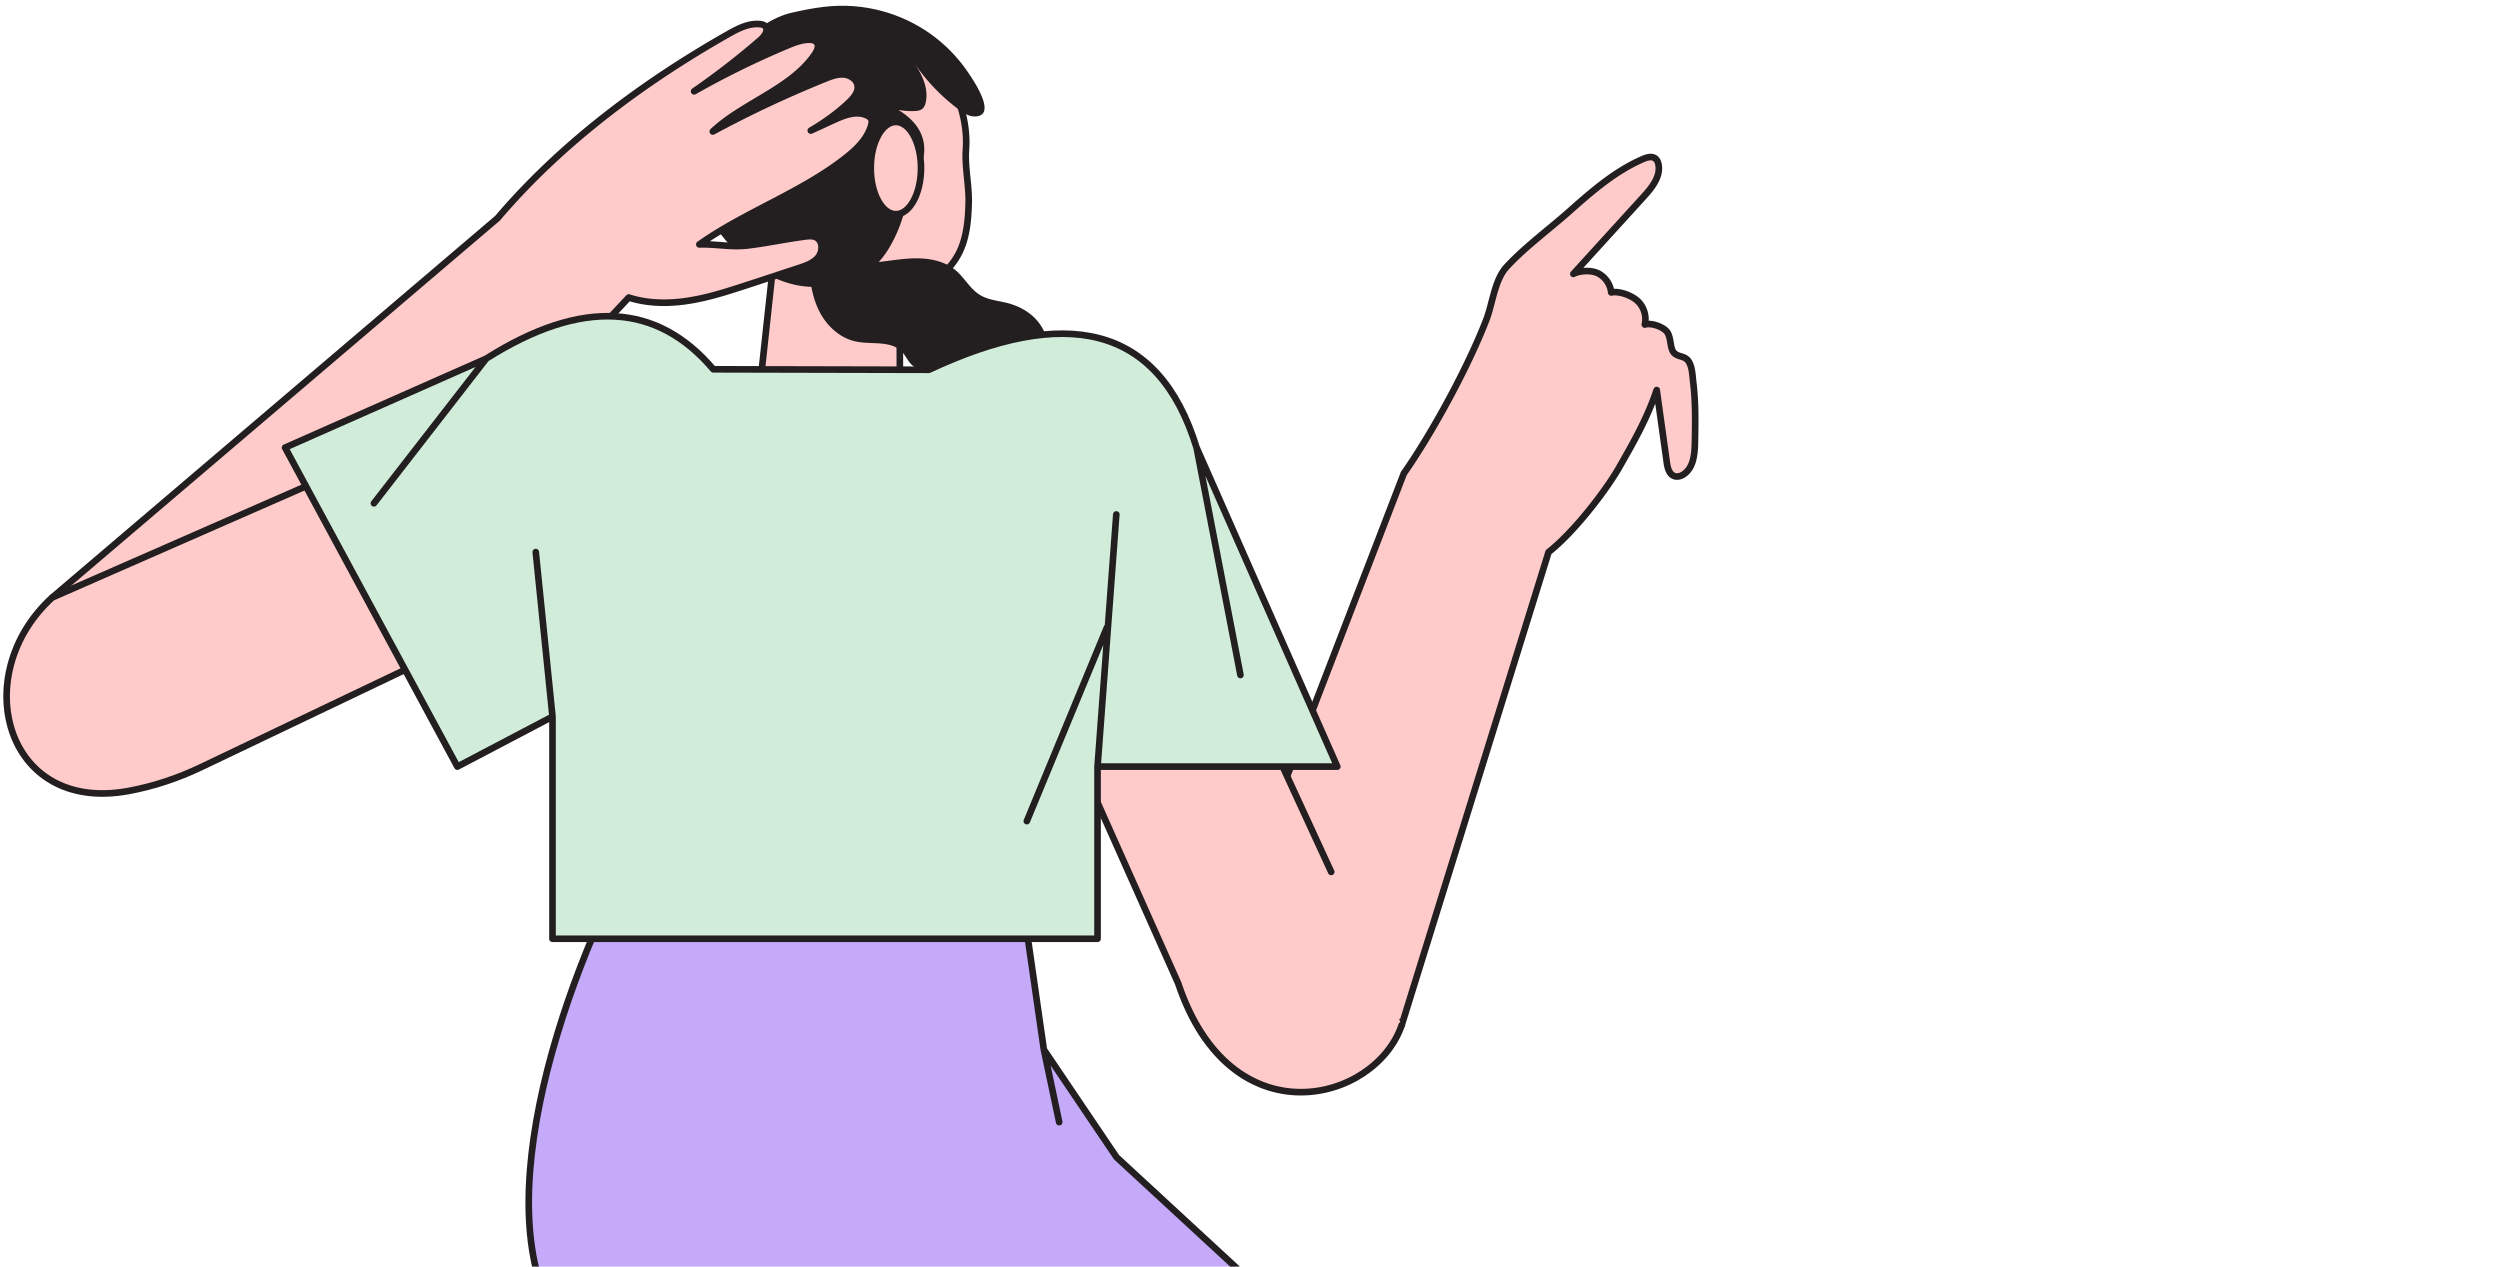 <svg width="377" height="191" fill="none" xmlns="http://www.w3.org/2000/svg"><path d="M91.547 136.304c-11.181 24.261-20.084 59.824.796 70.439 3.52 1.791 7.367 2.854 11.297 3.247 9.298.926 17.311 1.477 22.999 1.349l121.159 141.358 54.903-54.193-134.337-124.005-10.951-16.213-3.676-25.574-62.192 3.594.002-.002z" fill="#C5AAF9"/><path d="M126.639 211.338l121.159 141.358 54.904-54.193-134.338-124.005-10.951-16.213-3.676-25.574-62.191 3.594c-11.182 24.261-20.085 59.824.795 70.439m65.073-48.461l2.311 10.931" stroke="#231F20" stroke-linecap="round" stroke-linejoin="round"/><path d="M186.867 135.809l24.826-64.406c4.354-6.227 9.696-16.069 12.429-23.147.98-2.538 1.255-6.039 3.081-8.015 2.78-3.008 6.3-5.578 9.371-8.297 3.445-3.05 6.97-6.152 11.205-7.97.582-.25 1.297-.461 1.811-.092.305.22.454.595.518.965.318 1.81-1.011 3.458-2.253 4.82l-10.59 11.635c1.052-.534 2.797-.594 3.832-.028a3.684 3.684 0 011.873 2.828c1.231-.264 3.196.489 4.081 1.38a3.788 3.788 0 01.99 3.46c.958-.321 2.957.379 3.448 1.258.554 1 .32 2.338.968 3.025.544.576 1.462.45 2.006 1.042.742.807.749 2.36.872 3.364.374 3 .314 6.038.261 9.056-.032 1.761-.201 3.798-1.654 4.807-.42.293-.964.468-1.448.301-.792-.273-1.029-1.253-1.144-2.079l-1.519-10.896c-1.444 4.282-3.446 7.8-5.692 11.724-1.922 3.36-6.733 9.67-10.614 12.71l-22.142 71.314-24.518-18.756.002-.003z" fill="#FFCBCA"/><path d="M186.867 135.809l24.826-64.406c4.354-6.227 9.696-16.069 12.429-23.147.98-2.538 1.255-6.039 3.081-8.015 2.78-3.008 6.3-5.578 9.371-8.297 3.445-3.05 6.97-6.152 11.205-7.97.582-.25 1.297-.461 1.811-.092.305.22.454.595.518.965.318 1.81-1.011 3.458-2.253 4.82l-10.59 11.635c1.052-.534 2.797-.594 3.832-.028a3.684 3.684 0 011.873 2.828c1.231-.264 3.196.489 4.081 1.38a3.788 3.788 0 01.99 3.46c.958-.321 2.957.379 3.448 1.258.554 1 .32 2.338.968 3.025.544.576 1.462.45 2.006 1.042.742.807.749 2.36.872 3.364.374 3 .314 6.038.261 9.056-.032 1.761-.201 3.798-1.654 4.807-.42.293-.964.468-1.448.301-.792-.273-1.029-1.253-1.144-2.079l-1.519-10.896c-1.444 4.282-3.446 7.8-5.692 11.724-1.922 3.36-6.733 9.67-10.614 12.71l-22.142 71.314-24.518-18.756.002-.003z" stroke="#231F20" stroke-linecap="round" stroke-linejoin="round"/><path d="M135.685 41.452l.015 18.008-21.143-.745 2.084-19.22 19.044 1.957z" fill="#FFCBCA"/><path d="M135.685 41.452l.015 18.008-21.143-.745 2.084-19.22 19.044 1.957z" stroke="#231F20" stroke-linecap="round" stroke-linejoin="round"/><path d="M112.422 10.884c.847-.696 1.551-1.547 2.326-2.324 5.173-5.206 13.669-6.758 20.349-3.717 6.68 3.042 11.09 10.472 10.563 17.796-.175 2.442.48 5.439.418 7.887-.064 2.555-.275 5.18-1.387 7.481a10.34 10.34 0 01-5.867 5.215 10.347 10.347 0 01-7.834-.482c-26.929.65-26.795-22.919-18.568-31.852v-.004z" fill="#FFCBCA"/><path d="M127.175 42.658c-23.08-1.577-22.572-23.283-14.753-31.774.847-.696 1.551-1.547 2.326-2.324 5.174-5.206 13.669-6.758 20.349-3.717 6.68 3.042 11.09 10.472 10.563 17.796-.175 2.442.48 5.439.418 7.887-.064 2.555-.275 5.18-1.387 7.481a10.34 10.34 0 01-5.867 5.215c-1.007.348-2.069.53-3.136.548" stroke="#231F20" stroke-linecap="round" stroke-linejoin="round"/><path d="M177.668 81.413l33.716 73.154c-3.955 11.678-25.783 17.441-33.718-6.292l-26.732-59.903 26.732-6.959h.002z" fill="#FFCBCA"/><path d="M108.201 11.896c2.307-4.371 6.311-8.89 11.335-10.013 2.119-.474 4.263-.886 6.431-.988a23.073 23.073 0 0113.959 3.94 23.001 23.001 0 016.215 6.314c.766 1.155 4.267 6.323.883 6.414-.876.024-1.67-.484-2.374-1.003a28.913 28.913 0 01-6.674-6.9c1.088 1.66 1.952 3.449 1.688 5.417-.068.512-.213 1.063-.63 1.37-.313.233-.725.282-1.115.299a10.33 10.33 0 01-2.445-.18c2.199 1.362 3.844 3.226 3.904 5.813.017.728-.075 1.48-.42 2.12-.346.64-.982 1.156-1.707 1.214.164-.013-.698 5.526-.826 6.02-.537 2.053-1.348 4.04-2.464 5.85a13.44 13.44 0 01-4.421 4.414c-1.662 1.014-3.744 1.033-5.67 1.215-7.148.672-14.284-5.157-17.265-11.268-2.195-4.5-2.643-9.802-1.346-14.628.593-2.205 1.918-3.477 2.942-5.418v-.002z" fill="#231F20"/><path d="M211.385 154.567c-3.955 11.678-25.783 17.441-33.718-6.292l-26.732-59.903 26.732-6.959 23.078 50.072" stroke="#231F20" stroke-linecap="round" stroke-linejoin="round"/><path d="M7.871 90.108l67.169-57.21c9.566-11.268 21.975-20.497 34.786-27.761 1.481-.839 3.098-1.671 4.79-1.496.263.027.538.085.734.264.612.555-.023 1.54-.646 2.082a115.38 115.38 0 01-10.032 7.78 132.662 132.662 0 0113.989-6.873c1.078-.453 2.194-.899 3.363-.903.411 0 .866.075 1.126.395.406.5.098 1.244-.26 1.778-3.523 5.23-10.817 7.334-15.398 11.665a166.393 166.393 0 0116.932-7.953c.896-.361 1.837-.722 2.801-.647.964.075 1.957.717 2.102 1.673.147.967-.574 1.836-1.283 2.513-1.732 1.652-3.691 3.05-5.773 4.275l3.39-1.56c1.613-.743 3.497-1.488 5.095-.713.262.126.516.305.632.572.119.277.066.595-.011.886-.523 1.953-2.038 3.475-3.612 4.74-6.65 5.341-15.342 8.314-22.302 13.243 2.458-.079 4.837.453 7.233.164 2.891-.345 5.763-.967 8.656-1.344.586-.077 1.218-.143 1.743.134 1 .53 1.013 2.073.309 2.96-.702.889-1.841 1.286-2.916 1.638l-7.598 2.495c-3.192 1.048-6.405 2.103-9.735 2.54-2.784.367-5.681.278-8.342-.576l-60.615 64.494L7.871 90.108z" fill="#FFCBCA"/><path d="M7.871 90.108l67.169-57.21c9.566-11.268 21.975-20.497 34.786-27.761 1.481-.839 3.098-1.671 4.79-1.496.263.027.538.085.734.264.612.555-.023 1.54-.646 2.082a115.38 115.38 0 01-10.032 7.78 132.662 132.662 0 0113.989-6.873c1.078-.453 2.194-.899 3.363-.903.411 0 .866.075 1.126.395.406.5.098 1.244-.26 1.778-3.523 5.23-10.817 7.334-15.398 11.665a166.373 166.373 0 0116.932-7.953c.896-.361 1.837-.722 2.801-.647.964.075 1.957.717 2.102 1.673.147.967-.574 1.836-1.283 2.513-1.732 1.652-3.691 3.05-5.773 4.275l3.39-1.56c1.613-.743 3.497-1.488 5.095-.713.262.126.516.305.632.572.119.277.066.595-.011.886-.523 1.953-2.038 3.475-3.612 4.74-6.65 5.341-15.342 8.314-22.302 13.243 2.458-.079 4.837.453 7.233.164 2.891-.345 5.763-.967 8.656-1.344.586-.077 1.218-.143 1.743.134 1 .53 1.013 2.073.309 2.96-.702.889-1.841 1.286-2.916 1.638l-7.598 2.495c-3.192 1.048-6.405 2.103-9.735 2.54-2.784.367-5.681.278-8.342-.576l-60.615 64.494L7.871 90.108z" stroke="#231F20" stroke-linecap="round" stroke-linejoin="round"/><path d="M90.805 86.812l-60.478 28.876c-3.495 1.669-7.186 2.903-10.994 3.601C.67 122.704-4.814 101.656 7.872 90.108L75.734 60.35l15.073 26.461h-.002z" fill="#FFCBCA"/><path d="M90.805 86.812l-60.478 28.876c-3.495 1.669-7.186 2.903-10.994 3.601C.67 122.704-4.814 101.655 7.872 90.108l12.461-5.465 12.78-5.603 42.62-18.688 15.074 26.462-.002-.002z" stroke="#231F20" stroke-linecap="round" stroke-linejoin="round"/><path d="M135.098 32.303c2.092 0 3.789-3.114 3.789-6.956 0-3.842-1.697-6.956-3.789-6.956-2.093 0-3.789 3.114-3.789 6.956 0 3.842 1.696 6.956 3.789 6.956z" fill="#FFCBCA"/><path d="M135.098 32.303c2.092 0 3.789-3.114 3.789-6.956 0-3.842-1.697-6.956-3.789-6.956-2.093 0-3.789 3.114-3.789 6.956 0 3.842 1.696 6.956 3.789 6.956z" stroke="#231F20" stroke-linecap="round" stroke-linejoin="round"/><path d="M42.986 67.499L73.32 54.083c14.525-9.193 25.835-8.322 34.247 1.607l32.51.075c20.36-9.539 34.572-7.097 40.366 11.734l21.224 48.105h-36.158v25.962H83.316v-33.497l-14.344 7.535L42.99 67.499h-.003z" fill="#D1EDDA"/><path d="M42.986 67.499L73.32 54.083c14.525-9.193 25.835-8.322 34.247 1.607l32.51.075c20.36-9.539 34.572-7.097 40.366 11.734l21.224 48.105h-36.158v25.962H83.316v-33.497l-14.344 7.535L42.99 67.499h-.003zm122.524 48.103l2.829-38.02m-85.023 30.487l-2.524-24.816m86.131 11.373l-12.077 29.2M73.323 54.082L56.388 75.897M187.06 101.79l-6.616-34.291" stroke="#231F20" stroke-linecap="round" stroke-linejoin="round"/><path d="M140.361 55.715a3.039 3.039 0 01-2.959-.792c-.533-.55-.839-1.287-1.361-1.846-1.658-1.774-4.555-1.084-6.934-1.569-2.311-.472-4.246-2.18-5.385-4.245-1.139-2.067-1.564-4.46-1.656-6.818 2.307-1.328 5.102-.8 7.764-.773 2.467.026 4.899-.546 7.361-.69 2.462-.142 5.109.218 6.978 1.826 1.31 1.125 2.145 2.783 3.621 3.68 1.37.83 3.064.866 4.593 1.338 2.381.736 4.378 2.273 5.251 4.606-5.285.596-11.173 2.4-17.275 5.281l.002.002z" fill="#231F20"/></svg>